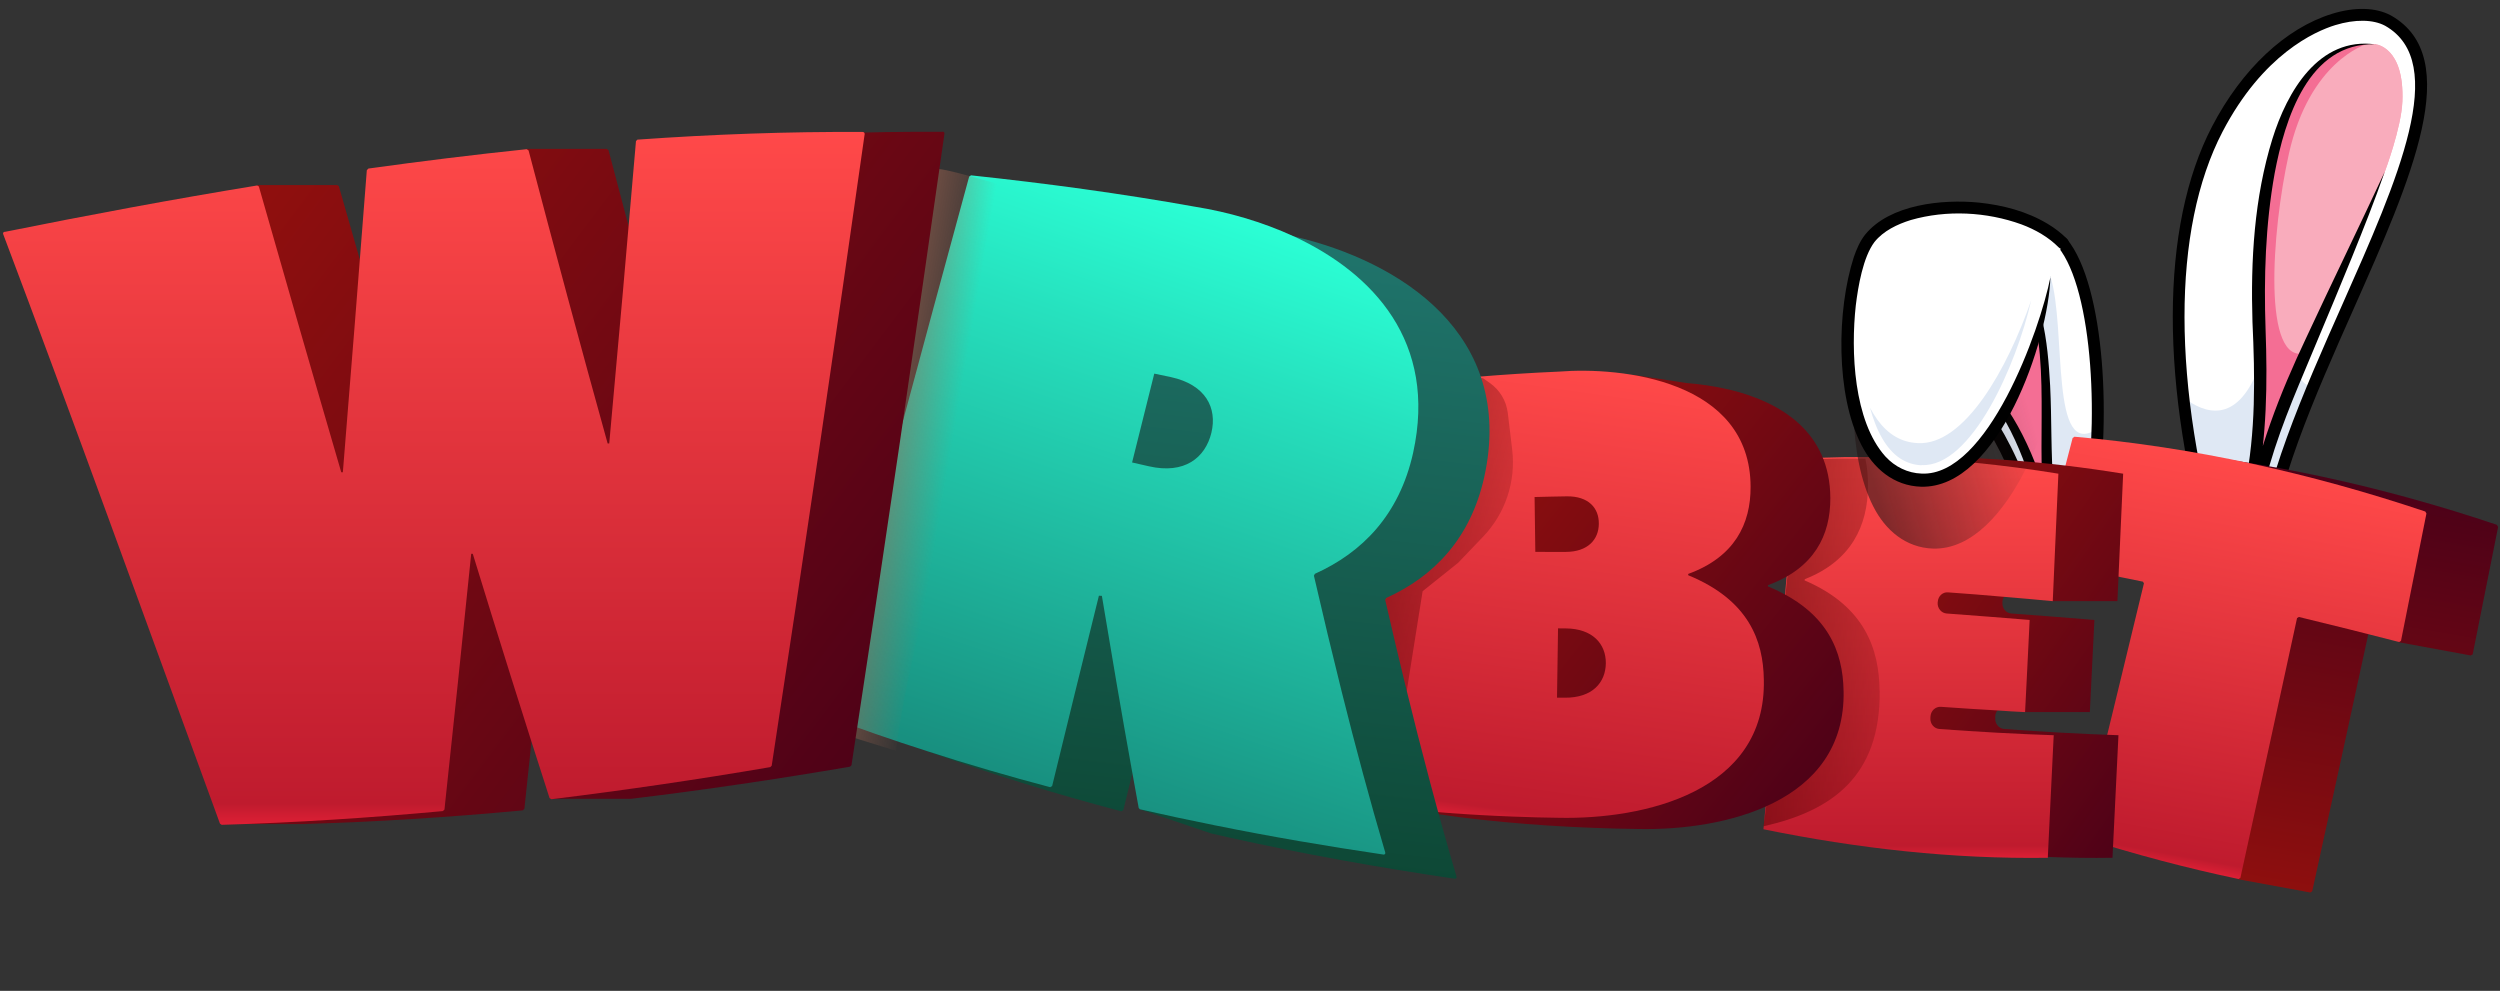 <?xml version="1.0" encoding="utf-8"?>
<svg xmlns="http://www.w3.org/2000/svg" fill="none" height="100%" overflow="visible" preserveAspectRatio="none" style="display: block;" viewBox="0 0 164 65" width="100%">
<rect x="0" y="0" width="164" height="65" fill="#333333" stroke="none"/>
<g id="Logo">
<g id="Group 352713">
<g id="Group">
<path d="M145.447 36.885C142.238 25.888 141.921 15.235 145.447 8.454C148.891 1.846 154.311 0.089 156.646 1.343C164.339 5.698 149.256 24.737 148.416 36.913" fill="white" id="Vector"/>
<path d="M151.736 25.378C150.048 29.451 148.657 33.461 148.423 36.92L145.447 36.892C144.366 33.199 143.615 29.547 143.23 26.067C142.458 19.177 143.106 12.968 145.454 8.469C148.898 1.861 154.318 0.104 156.653 1.358C162.163 4.479 155.992 15.125 151.743 25.385L151.736 25.378Z" fill="white" id="Vector_2"/>
<path d="M151.735 25.378C150.048 29.451 148.656 33.461 148.422 36.92L145.447 36.892C144.366 33.199 143.615 29.547 143.229 26.067C144.634 27.156 146.687 27.825 148.112 24.276C149.958 19.687 150.399 23.366 150.399 23.366C150.399 23.366 150.702 25.371 151.735 25.378Z" fill="#DFE8F4" id="Vector_3"/>
<path d="M148.484 37.306C148.484 37.306 148.422 37.306 148.395 37.306C148.181 37.292 148.016 37.106 148.036 36.892C148.381 31.855 151.081 25.778 153.691 19.9C157.3 11.769 160.709 4.093 156.46 1.688C155.674 1.268 154.483 1.254 153.195 1.647C151.852 2.06 148.443 3.569 145.798 8.641C142.465 15.042 142.471 25.295 145.826 36.782C145.888 36.989 145.77 37.202 145.564 37.264C145.357 37.319 145.144 37.209 145.082 37.002C141.673 25.33 141.686 14.863 145.116 8.289C147.072 4.534 149.937 1.847 152.975 0.909C154.483 0.441 155.86 0.482 156.845 1.013C161.715 3.769 158.168 11.762 154.414 20.224C151.831 26.039 149.159 32.055 148.822 36.954C148.808 37.14 148.67 37.285 148.498 37.312L148.484 37.306Z" fill="black" id="Vector_4"/>
<path d="M155.84 2.907C149.724 2.376 147.747 12.292 148.223 22.035C148.601 31.716 146.811 34.004 147.162 34.073C147.293 34.121 147.568 34.135 147.768 33.694C148.374 30.001 149.745 26.562 151.391 22.855C153.512 18.066 155.392 13.884 156.446 11.265C156.446 11.265 157.527 8.385 157.596 6.669C157.741 3.072 155.84 2.914 155.84 2.914V2.907Z" fill="#F9ACBC" id="Vector_5"/>
<path d="M157.595 6.662C157.527 8.378 156.445 11.258 156.445 11.258C155.398 13.877 153.518 18.059 151.39 22.848C151.349 22.945 151.307 23.041 151.259 23.138C149.675 26.735 148.36 30.084 147.767 33.68C147.567 34.128 147.292 34.108 147.161 34.059C146.817 33.99 148.601 31.696 148.222 22.021C147.76 12.588 149.606 2.99 155.274 2.879C155.46 2.879 155.646 2.879 155.839 2.9C155.839 2.9 157.74 3.059 157.595 6.655V6.662Z" fill="#F9ACBC" id="Vector_6"/>
<path d="M150.15 10.094C149 15.235 148.408 24.041 151.259 23.145C149.675 26.742 148.36 30.091 147.767 33.688C147.567 34.135 147.292 34.115 147.161 34.066C146.817 33.998 148.601 31.703 148.222 22.029C147.76 12.595 149.606 2.997 155.274 2.887C155.164 2.921 151.507 4.023 150.15 10.094Z" fill="#F46E94" id="Vector_7"/>
<path d="M155.84 2.907C151.426 2.756 149.883 7.841 149.215 11.383C148.609 14.752 148.505 18.204 148.622 21.622C148.746 25.102 148.712 28.63 148.009 32.054C147.892 32.599 147.748 33.136 147.589 33.667C147.555 33.784 147.52 33.887 147.5 33.998C147.5 33.998 147.5 33.977 147.5 33.949C147.479 33.825 147.362 33.708 147.238 33.687L147.293 33.701C147.341 33.674 147.383 33.598 147.41 33.529L147.383 33.625C148.058 29.622 149.559 25.811 151.288 22.159C152.982 18.514 154.745 14.911 156.44 11.265C156.109 12.216 155.758 13.153 155.393 14.097C153.939 17.839 152.348 21.532 150.806 25.239C149.662 27.989 148.616 30.807 148.147 33.756V33.805L148.12 33.853C147.968 34.204 147.651 34.528 147.224 34.487C147.155 34.487 147.093 34.466 147.031 34.445L147.087 34.459C146.859 34.418 146.715 34.204 146.728 33.991C146.735 33.805 146.804 33.625 146.852 33.46C147.011 32.943 147.149 32.433 147.259 31.903C147.989 28.361 147.927 24.716 147.762 21.119C147.638 17.088 147.872 12.981 149.07 9.109C150.027 6.035 152.101 2.39 155.84 2.914V2.907Z" fill="black" id="Vector_8"/>
<path d="M136.996 34.005C138.208 27.811 137.671 18.832 135.316 15.959C133.711 14.236 123.283 18.887 127.34 23.986C129.076 25.254 132.375 29.292 133.532 35.225" fill="white" id="Vector_9"/>
<path d="M136.996 34.005L133.911 35.093C133.773 35.066 133.635 35.038 133.497 35.018C132.299 29.202 129.062 25.24 127.347 23.986C127.051 23.614 126.83 23.248 126.686 22.883C129.386 20.651 134.145 16.978 134.51 18.149C135.584 21.553 134.434 30.346 137.616 28.099C137.561 30.16 137.354 32.199 137.003 34.005H136.996Z" fill="#DFE8F4" id="Vector_10"/>
<path d="M133.484 35.61C133.325 35.589 133.188 35.465 133.153 35.3C132.044 29.65 128.938 25.626 127.113 24.303C127.085 24.282 127.058 24.254 127.037 24.227C125.377 22.139 125.77 19.782 128.119 17.756C130.398 15.793 134.427 14.442 135.598 15.689C138.091 18.735 138.587 27.899 137.375 34.08C137.334 34.294 137.127 34.432 136.921 34.391C136.707 34.349 136.576 34.142 136.611 33.936C137.768 28.051 137.32 19.024 135.013 16.206C134.386 15.531 130.977 16.323 128.628 18.349C127.209 19.576 125.887 21.491 127.616 23.703C129.544 25.13 132.774 29.319 133.918 35.148C133.959 35.362 133.821 35.562 133.615 35.603C133.573 35.61 133.525 35.61 133.484 35.603V35.61Z" fill="black" id="Vector_11"/>
<path d="M131.714 17.062C135.536 20.686 133.525 29.699 134.682 34.109L134.283 34.164C134.283 34.164 132.802 26.695 128.821 24.228" fill="#F46E94" id="Vector_12"/>
<path d="M131.844 16.916C134.034 18.997 134.324 22.442 134.489 25.295C134.599 27.507 134.53 29.705 134.709 31.896C134.771 32.606 134.868 33.323 135.054 34.005C135.116 34.225 134.957 34.46 134.73 34.48L134.33 34.535H134.324C134.124 34.556 133.938 34.418 133.903 34.225C133.29 31.242 131.982 27.452 129.812 25.267C129.482 24.937 129.117 24.634 128.724 24.379C128.635 24.317 128.607 24.2 128.669 24.11C128.724 24.02 128.841 23.993 128.931 24.048C129.358 24.303 129.757 24.613 130.115 24.951C132.45 27.149 133.89 30.911 134.647 33.984L134.668 34.081L134.234 33.77L134.633 33.722L134.31 34.198C134.213 33.819 134.151 33.447 134.103 33.068C133.504 28.561 134.819 21.843 132.271 18.005C132.071 17.715 131.844 17.44 131.589 17.192C131.514 17.116 131.514 16.992 131.589 16.916C131.665 16.84 131.782 16.84 131.858 16.909L131.844 16.916Z" fill="black" id="Vector_13"/>
</g>
<g id="Group 352711">
<path d="M163.813 34.433C156.316 31.912 148.6 30.2 140.798 29.526C140.758 29.553 140.717 29.581 140.677 29.609C139.981 32.286 139.287 34.955 138.595 37.615C138.585 37.667 138.612 37.716 138.663 37.725C140.87 38.131 143.073 38.563 145.278 39.031C145.304 39.08 145.327 39.102 145.353 39.151C144.014 44.701 142.67 50.232 141.322 55.736C141.348 55.785 141.369 55.815 141.396 55.864C143.109 56.41 144.831 56.904 146.56 57.363L146.846 57.682L151.56 58.549C151.56 58.549 151.64 58.502 151.682 58.465C152.93 52.784 154.168 47.109 155.397 41.433C155.446 41.407 155.468 41.384 155.517 41.358C156 41.473 156.481 41.597 156.963 41.721L157.373 42.133L162.088 43C162.088 43 162.157 42.96 162.208 42.925C162.765 40.134 163.322 37.343 163.876 34.569C163.85 34.52 163.829 34.489 163.803 34.44L163.813 34.433Z" fill="url(#paint0_linear_0_315)" id="Vector_14"/>
<path d="M140.565 38.155C138.359 37.696 136.149 37.254 133.95 36.849C133.899 36.84 133.864 36.789 133.882 36.739C134.574 34.079 135.269 31.41 135.964 28.733L136.086 28.649C143.887 29.324 151.602 31.044 159.1 33.557L159.174 33.686C158.62 36.46 158.062 39.251 157.505 42.042L157.385 42.117C155.197 41.555 153.008 41.002 150.806 40.473L150.686 40.548C149.458 46.216 148.219 51.899 146.971 57.581L146.849 57.664C143.426 56.946 140.037 56.039 136.685 54.98L136.611 54.851C137.959 49.347 139.301 43.825 140.642 38.266L140.567 38.146L140.565 38.155Z" fill="url(#paint1_linear_0_315)" id="Vector_15"/>
</g>
<g id="Group 352710">
<path d="M131.474 47.822C133.976 48.007 136.477 48.146 138.971 48.23C138.879 50.063 138.794 51.904 138.702 53.744C138.663 54.583 138.625 55.43 138.579 56.27C137.17 56.293 135.754 56.27 134.338 56.216C129.519 56.016 124.701 55.369 119.921 54.398C119.991 53.698 120.052 52.997 120.121 52.289C120.814 45.027 121.476 37.619 122.115 30.103C122.785 30.065 123.462 30.034 124.139 30.011H124.178C129.196 29.865 134.253 30.257 139.279 31.074C139.156 33.853 139.033 36.641 138.902 39.436H134.661L134.168 39.036C133.452 38.982 132.744 38.905 132.028 38.859C131.79 38.836 131.582 38.959 131.467 39.151C131.405 39.244 131.367 39.352 131.359 39.475V39.536C131.336 39.906 131.597 40.222 131.944 40.245C133.76 40.376 135.577 40.522 137.393 40.669C137.293 42.678 137.193 44.696 137.093 46.713H132.844L132.39 46.421C132.113 46.398 131.844 46.39 131.567 46.367C131.351 46.352 131.159 46.444 131.036 46.606C130.951 46.706 130.897 46.837 130.889 46.983C130.889 47.029 130.889 47.068 130.889 47.114C130.866 47.483 131.128 47.799 131.482 47.822H131.474Z" fill="url(#paint2_linear_0_315)" id="Vector_16"/>
<path d="M126.633 47.114C126.641 47.068 126.641 47.03 126.641 46.984C126.672 46.614 126.972 46.344 127.326 46.368C128.565 46.452 129.797 46.537 131.036 46.606C131.636 46.653 132.244 46.683 132.845 46.714C132.945 44.697 133.052 42.679 133.145 40.669C131.336 40.523 129.52 40.377 127.703 40.246C127.357 40.222 127.087 39.907 127.11 39.537C127.118 39.514 127.118 39.499 127.118 39.476C127.141 39.106 127.441 38.829 127.788 38.859C129.012 38.944 130.243 39.044 131.467 39.152C132.529 39.237 133.599 39.337 134.661 39.437C134.784 36.642 134.907 33.854 135.03 31.074C131.421 30.489 127.795 30.119 124.178 30.012H124.139C122.046 29.95 119.952 29.981 117.866 30.104C117.235 37.62 116.573 45.02 115.881 52.282C115.819 52.99 115.75 53.699 115.681 54.399C121.853 55.662 128.119 56.363 134.338 56.27V56.217C134.392 55.192 134.438 54.176 134.484 53.152C134.569 51.511 134.646 49.871 134.723 48.231C132.229 48.146 129.735 48.008 127.234 47.823C126.879 47.8 126.61 47.484 126.633 47.114Z" fill="url(#paint3_linear_0_315)" id="Vector_17"/>
</g>
<g id="Group_2">
<path d="M136.397 19.74C136.011 19.347 135.577 19.016 135.116 18.741C133.745 17.921 132.175 17.507 130.605 17.349C128.215 17.114 124.757 17.459 123.146 19.45C122.801 19.884 122.581 20.415 122.402 20.925C121.279 24.391 121.21 29.951 122.891 33.231C123.676 34.775 125.012 35.932 126.817 35.988C131.893 36.119 135.192 26.368 135.302 22.2L135.977 20.373C136.115 20.422 136.273 20.401 136.383 20.291C136.535 20.139 136.542 19.891 136.383 19.74H136.397Z" fill="url(#paint4_linear_0_315)" id="Vector_18" opacity="0.55"/>
<g id="Group_3">
<path d="M134.509 18.14C134.103 21.958 130.708 31.722 126.004 31.488C120.122 31.191 120.576 19.009 122.443 15.915C124.275 12.883 132.223 12.773 135.315 15.949L134.503 18.14H134.509Z" fill="white" id="Vector_19"/>
<path d="M125.363 30.407C124.358 30.11 123.566 29.221 123.001 27.761C121.61 24.164 122.182 18.238 123.283 16.419C124.31 14.716 128.428 14.048 131.762 15.04C132.726 15.33 133.552 15.736 134.186 16.233L133.559 17.921L133.546 18.045C133.146 21.841 129.813 30.716 126.059 30.524C125.818 30.51 125.584 30.475 125.37 30.407H125.363Z" fill="white" id="Vector_20"/>
<path d="M126.052 30.523C125.811 30.509 125.577 30.475 125.363 30.406C124.358 30.11 123.566 29.214 123.001 27.76C122.877 27.436 122.767 27.098 122.67 26.74C123.283 27.918 124.068 28.656 125.019 28.938C125.274 29.014 125.542 29.055 125.818 29.069C128.869 29.221 131.679 24.218 133.249 19.691C132.285 23.929 129.33 30.674 126.052 30.509V30.523Z" fill="#DFE8F4" id="Vector_21"/>
<path d="M134.509 18.141C134.399 22.303 131.1 32.06 126.024 31.929C124.22 31.874 122.884 30.716 122.099 29.173C120.411 25.893 120.487 20.332 121.61 16.866C121.789 16.349 122.009 15.826 122.353 15.392C123.972 13.4 127.422 13.056 129.812 13.29C131.39 13.455 132.96 13.862 134.324 14.682C134.785 14.957 135.219 15.288 135.605 15.681C135.756 15.833 135.749 16.081 135.605 16.232C135.453 16.384 135.205 16.377 135.054 16.232C134.379 15.55 133.518 15.061 132.615 14.723C130.315 13.889 127.698 13.759 125.349 14.434C124.461 14.71 123.552 15.144 122.966 15.874C122.216 16.866 121.892 18.789 121.74 20.036C121.41 23.033 121.589 27.602 123.676 29.938C124.296 30.62 125.15 31.04 126.066 31.068C130.384 31.254 133.821 21.683 134.516 18.148L134.509 18.141Z" fill="black" id="Vector_22"/>
</g>
</g>
<g id="Group 352707">
<path d="M123.299 45.308C123.275 42.62 122.356 39.773 118.382 38.075C118.382 38.075 118.386 38.048 118.394 37.994C121.455 36.794 122.529 34.478 122.54 31.887C122.545 31.239 122.485 30.644 122.37 30.093C121.126 30.07 119.886 30.089 118.635 30.116C118.599 30.163 118.557 30.188 118.522 30.234C116.612 38.133 116.936 46.06 115.68 54.205C120.114 53.211 123.372 50.978 123.308 45.31L123.299 45.308Z" fill="url(#paint5_linear_0_315)" id="Vector_23" opacity="0.5"/>
<path d="M120.938 45.319C120.892 42.789 119.95 40.101 115.977 38.471C115.982 38.434 115.982 38.434 115.979 38.385C119.018 37.279 120.08 35.11 120.07 32.671C120.052 28.374 116.865 26.382 113.445 25.557L113.407 25.551C112.471 25.331 111.533 25.198 110.625 25.126L107.143 24.592L107.067 25.132C103.602 25.296 100.118 25.593 96.619 25.995C96.584 26.038 96.55 26.072 96.516 26.106C96.201 34.504 95.907 43.235 95.638 52.191L92.56 51.675L90.477 52.859L95.698 53.602C99.602 54.09 103.541 54.332 107.497 54.383C113.07 54.49 121.098 52.693 120.94 45.31L120.938 45.319ZM105.946 36.946C105.92 34.621 105.934 35.678 105.897 33.351C106.617 33.318 107.314 33.311 108.021 33.305C109.424 33.292 110.127 34.06 110.113 35.112C110.095 36.125 109.399 36.935 107.948 36.941C107.281 36.943 106.623 36.946 105.948 36.937L105.946 36.946ZM107.872 46.515C107.708 46.511 107.534 46.515 107.37 46.511C107.392 44.996 107.414 43.481 107.446 41.967C107.61 41.971 107.784 41.967 107.948 41.971C109.716 41.98 110.596 42.996 110.582 44.251C110.568 45.506 109.707 46.525 107.881 46.517L107.872 46.515Z" fill="url(#paint6_linear_0_315)" id="Vector_24"/>
<path d="M115.707 44.583C115.672 42.044 114.729 39.366 110.746 37.735C110.75 37.703 110.751 37.675 110.748 37.648C113.787 36.543 114.849 34.373 114.839 31.934C114.819 24.939 106.381 24.047 102.254 24.378C98.655 24.533 95.033 24.849 91.398 25.26C91.353 25.302 91.329 25.337 91.284 25.379C91.16 28.766 91.037 32.211 90.918 35.695C90.725 41.267 90.533 46.966 90.368 52.745C90.409 52.8 90.435 52.823 90.475 52.877C93.381 53.242 96.319 53.457 99.271 53.568C100.27 53.614 101.263 53.63 102.266 53.647C107.837 53.763 115.876 51.958 115.707 44.583ZM100.717 36.201C100.69 33.876 100.695 34.93 100.668 32.605C101.386 32.582 102.083 32.575 102.791 32.559C104.195 32.547 104.898 33.314 104.883 34.366C104.873 35.39 104.168 36.199 102.717 36.205C102.05 36.207 101.392 36.21 100.717 36.201ZM102.642 45.769C102.469 45.764 102.304 45.77 102.14 45.766C102.162 44.25 102.185 42.735 102.207 41.22C102.38 41.225 102.544 41.229 102.709 41.224C104.477 41.233 105.357 42.248 105.342 43.513C105.327 44.769 104.467 45.787 102.642 45.769Z" fill="url(#paint7_linear_0_315)" id="Vector_25"/>
<path d="M93.324 38.784L95.652 36.92L97.298 35.2C98.751 33.679 99.449 31.589 99.2 29.5L98.912 27.096C98.817 26.298 98.385 25.579 97.726 25.119L97.281 24.809L93.503 24.81C93.503 24.81 91.272 36.675 91.23 36.715L89.78 44.741L92.278 45.355L93.324 38.784Z" fill="url(#paint8_linear_0_315)" id="Vector_26" opacity="0.5"/>
</g>
<g id="Group 352708">
<path d="M95.55 57.515C94.359 53.472 93.249 49.278 92.204 45.001C91.749 43.137 91.303 41.247 90.868 39.351C90.894 39.303 90.903 39.277 90.928 39.229C94.039 37.827 96.464 35.351 97.367 31.291C99.428 21.944 91.865 17.14 84.888 15.511L84.879 15.508C84.278 15.361 83.684 15.245 83.102 15.151C78.257 14.284 73.326 13.614 68.367 13.085C68.327 13.119 68.293 13.136 68.245 13.166C65.124 24.611 61.958 36.381 58.778 48.42C58.8 48.466 58.817 48.5 58.848 48.548C59.517 48.803 60.189 49.05 60.856 49.285C65.032 50.787 69.267 52.09 73.558 53.224C73.607 53.193 73.641 53.176 73.689 53.145C73.888 52.334 74.087 51.523 74.284 50.72C75.101 47.358 75.924 44.009 76.756 40.661C76.866 40.67 76.849 40.665 76.951 40.671C77.577 44.399 78.221 48.161 78.898 51.906L76.539 51.73L74.775 53.089L79.453 54.674C79.848 54.761 80.233 54.854 80.628 54.941L80.637 54.944C85.531 56.027 90.472 56.917 95.431 57.644C95.513 57.653 95.572 57.588 95.55 57.515ZM80.029 32.17C79.662 32.083 79.3 32.007 78.933 31.921C79.421 29.979 79.9 28.034 80.388 26.092C80.758 26.17 81.12 26.245 81.481 26.321C83.759 26.819 84.538 28.34 84.134 29.98C83.738 31.622 82.369 32.708 80.029 32.17Z" fill="url(#paint9_linear_0_315)" id="Vector_27"/>
<path d="M90.874 55.929C89.867 52.516 88.922 49.001 88.024 45.408C87.394 42.888 86.785 40.338 86.192 37.765C86.218 37.717 86.235 37.694 86.252 37.644C89.371 36.244 91.797 33.768 92.7 29.708C94.298 22.453 90.102 17.94 84.889 15.511L84.88 15.508C82.789 14.544 80.54 13.904 78.434 13.568C73.581 12.698 68.659 12.031 63.699 11.502C63.651 11.533 63.617 11.55 63.577 11.583C60.456 23.028 57.291 34.798 54.102 46.834C54.132 46.883 54.149 46.917 54.172 46.962C56.383 47.797 58.605 48.569 60.856 49.285C63.511 50.148 66.195 50.925 68.891 51.641C68.939 51.61 68.965 51.59 69.021 51.562C70.038 47.39 71.06 43.228 72.088 39.078C72.19 39.085 72.173 39.079 72.283 39.088C72.923 42.943 73.585 46.844 74.285 50.72C74.422 51.485 74.563 52.241 74.7 53.006C74.729 53.034 74.748 53.06 74.776 53.088C76.407 53.462 78.046 53.809 79.683 54.138C83.359 54.883 87.057 55.513 90.763 56.061C90.836 56.067 90.896 56.002 90.874 55.929ZM75.361 30.587C74.994 30.5 74.624 30.422 74.265 30.338C74.744 28.393 75.232 26.451 75.72 24.509C76.082 24.584 76.452 24.662 76.814 24.738C79.091 25.236 79.862 26.754 79.466 28.396C79.062 30.036 77.701 31.125 75.361 30.587Z" fill="url(#paint10_linear_0_315)" id="Vector_28"/>
</g>
<g id="Group 352709">
<path d="M67.322 12.521C66.068 22.692 60.153 38.659 58.773 49.251C57.24 48.787 55.716 48.302 54.2 47.818C54.173 47.765 54.155 47.733 54.128 47.681C55.923 38.111 57.646 28.099 59.296 17.792C59.341 17.75 61.54 11.118 61.585 11.086C62.686 11.192 66.212 12.363 67.322 12.521Z" fill="url(#paint11_linear_0_315)" id="Vector_29"/>
<path d="M61.841 8.647C56.939 8.619 52.008 8.799 47.059 9.15C47.021 9.188 46.992 9.217 46.964 9.245C46.395 15.829 45.807 22.441 45.21 29.063C45.153 29.063 45.162 29.063 45.105 29.072C43.342 22.697 41.606 16.275 39.919 9.852C39.871 9.824 39.843 9.795 39.795 9.767H34.571L34.485 10.364C32.797 10.573 31.11 10.791 29.412 11.028C29.374 11.066 29.346 11.095 29.308 11.133C28.796 17.755 28.265 24.357 27.734 30.941C27.677 30.941 27.686 30.941 27.63 30.951C25.78 24.623 23.979 18.352 22.225 12.205C22.177 12.176 22.158 12.157 22.111 12.139H16.886L16.82 13.059C13.065 13.723 9.3 14.425 5.545 15.184C5.479 15.193 5.441 15.269 5.46 15.335C9.765 26.729 14.326 39.375 19.133 52.505L16.687 52.305L14.563 54.06H19.788C24.633 53.918 29.469 53.614 34.295 53.159C34.334 53.121 34.362 53.093 34.4 53.055C34.997 47.477 35.585 41.889 36.154 36.301C36.211 36.301 36.202 36.301 36.258 36.292C37.662 40.855 39.103 45.408 40.554 49.953L39.407 49.725L36.182 52.4H41.407C46.205 51.822 50.994 51.11 55.763 50.294C55.801 50.256 55.82 50.228 55.858 50.199C58.03 35.988 60.059 22.1 61.955 8.771C61.965 8.695 61.908 8.628 61.832 8.628L61.841 8.647Z" fill="url(#paint12_linear_0_315)" id="Vector_30"/>
<path d="M0.302 15.213C5.821 14.103 11.349 13.069 16.867 12.167L16.981 12.234C18.735 18.381 20.537 24.652 22.386 30.98H22.491C23.031 24.386 23.552 17.774 24.064 11.162L24.169 11.057C27.639 10.574 31.1 10.147 34.552 9.786L34.675 9.872C36.363 16.294 38.089 22.717 39.862 29.092H39.966C40.573 22.451 41.161 15.839 41.72 9.255L41.815 9.16C46.765 8.809 51.696 8.629 56.598 8.657C56.674 8.657 56.731 8.724 56.721 8.8C54.834 22.138 52.796 36.017 50.624 50.228L50.529 50.323C45.76 51.139 40.971 51.841 36.173 52.429L36.05 52.353C34.334 47.031 32.655 41.681 31.015 36.33H30.911C30.342 41.927 29.754 47.515 29.157 53.103L29.052 53.207C24.226 53.653 19.38 53.966 14.544 54.108L14.431 54.032C9.424 40.352 4.673 27.185 0.207 15.355C0.179 15.289 0.226 15.222 0.293 15.203L0.302 15.213Z" fill="url(#paint13_linear_0_315)" id="Vector_31"/>
</g>
</g>
</g>
<defs>
<linearGradient gradientUnits="userSpaceOnUse" id="paint0_linear_0_315" x1="152.109" x2="147.383" y1="31.076" y2="58.347">
<stop stop-color="#4C0118"/>
<stop offset="1" stop-color="#8F0F0E"/>
</linearGradient>
<linearGradient gradientUnits="userSpaceOnUse" id="paint1_linear_0_315" x1="147.419" x2="142.533" y1="30.319" y2="56.87">
<stop stop-color="#FF4949"/>
<stop offset="0.97" stop-color="#BF1B2E"/>
<stop offset="1" stop-color="#DE1F35"/>
</linearGradient>
<linearGradient gradientUnits="userSpaceOnUse" id="paint2_linear_0_315" x1="142.85" x2="121.462" y1="51.996" y2="37.051">
<stop stop-color="#4C0118"/>
<stop offset="1" stop-color="#8F0F0E"/>
</linearGradient>
<linearGradient gradientUnits="userSpaceOnUse" id="paint3_linear_0_315" x1="125.356" x2="125.356" y1="29.981" y2="56.278">
<stop stop-color="#FF4949"/>
<stop offset="0.97" stop-color="#BF1B2E"/>
<stop offset="1" stop-color="#DE1F35"/>
</linearGradient>
<linearGradient gradientUnits="userSpaceOnUse" id="paint4_linear_0_315" x1="121.822" x2="132.572" y1="27.992" y2="24.927">
<stop stop-color="#211414"/>
<stop offset="1" stop-color="#381B1B" stop-opacity="0"/>
</linearGradient>
<linearGradient gradientUnits="userSpaceOnUse" id="paint5_linear_0_315" x1="115.579" x2="128.943" y1="42.151" y2="43.071">
<stop stop-color="#4C0000"/>
<stop offset="0.57" stop-color="#4C0000" stop-opacity="0.45"/>
<stop offset="1" stop-color="#4C0000" stop-opacity="0"/>
</linearGradient>
<linearGradient gradientUnits="userSpaceOnUse" id="paint6_linear_0_315" x1="119.205" x2="94.882" y1="52.951" y2="33.722">
<stop stop-color="#4C0118"/>
<stop offset="1" stop-color="#8F0F0E"/>
</linearGradient>
<linearGradient gradientUnits="userSpaceOnUse" id="paint7_linear_0_315" x1="105.086" x2="100.808" y1="24.294" y2="54.335">
<stop stop-color="#FF4949"/>
<stop offset="0.97" stop-color="#BF1B2E"/>
<stop offset="1" stop-color="#DE1F35"/>
</linearGradient>
<linearGradient gradientUnits="userSpaceOnUse" id="paint8_linear_0_315" x1="89.844" x2="102.921" y1="34.904" y2="37.813">
<stop stop-color="#4C0000"/>
<stop offset="0.57" stop-color="#4C0000" stop-opacity="0.45"/>
<stop offset="1" stop-color="#4C0000" stop-opacity="0"/>
</linearGradient>
<linearGradient gradientUnits="userSpaceOnUse" id="paint9_linear_0_315" x1="82.127" x2="76.392" y1="9.679" y2="58.396">
<stop stop-color="#227A73"/>
<stop offset="1" stop-color="#0C4532"/>
</linearGradient>
<linearGradient gradientUnits="userSpaceOnUse" id="paint10_linear_0_315" x1="83.616" x2="70.818" y1="14.944" y2="52.688">
<stop stop-color="#2BFFD5"/>
<stop offset="0.25" stop-color="#26E1BE"/>
<stop offset="1" stop-color="#188F7F"/>
</linearGradient>
<linearGradient gradientUnits="userSpaceOnUse" id="paint11_linear_0_315" x1="53.876" x2="61.741" y1="32.041" y2="33.39">
<stop stop-color="#A46551"/>
<stop offset="1" stop-color="#A46551" stop-opacity="0"/>
</linearGradient>
<linearGradient gradientUnits="userSpaceOnUse" id="paint12_linear_0_315" x1="60.476" x2="16.169" y1="48.131" y2="14.796">
<stop stop-color="#4C0118"/>
<stop offset="1" stop-color="#8F0F0E"/>
</linearGradient>
<linearGradient gradientUnits="userSpaceOnUse" id="paint13_linear_0_315" x1="28.474" x2="28.474" y1="8.648" y2="54.089">
<stop stop-color="#FF4949"/>
<stop offset="0.97" stop-color="#BF1B2E"/>
<stop offset="1" stop-color="#DE1F35"/>
</linearGradient>
</defs>
</svg>